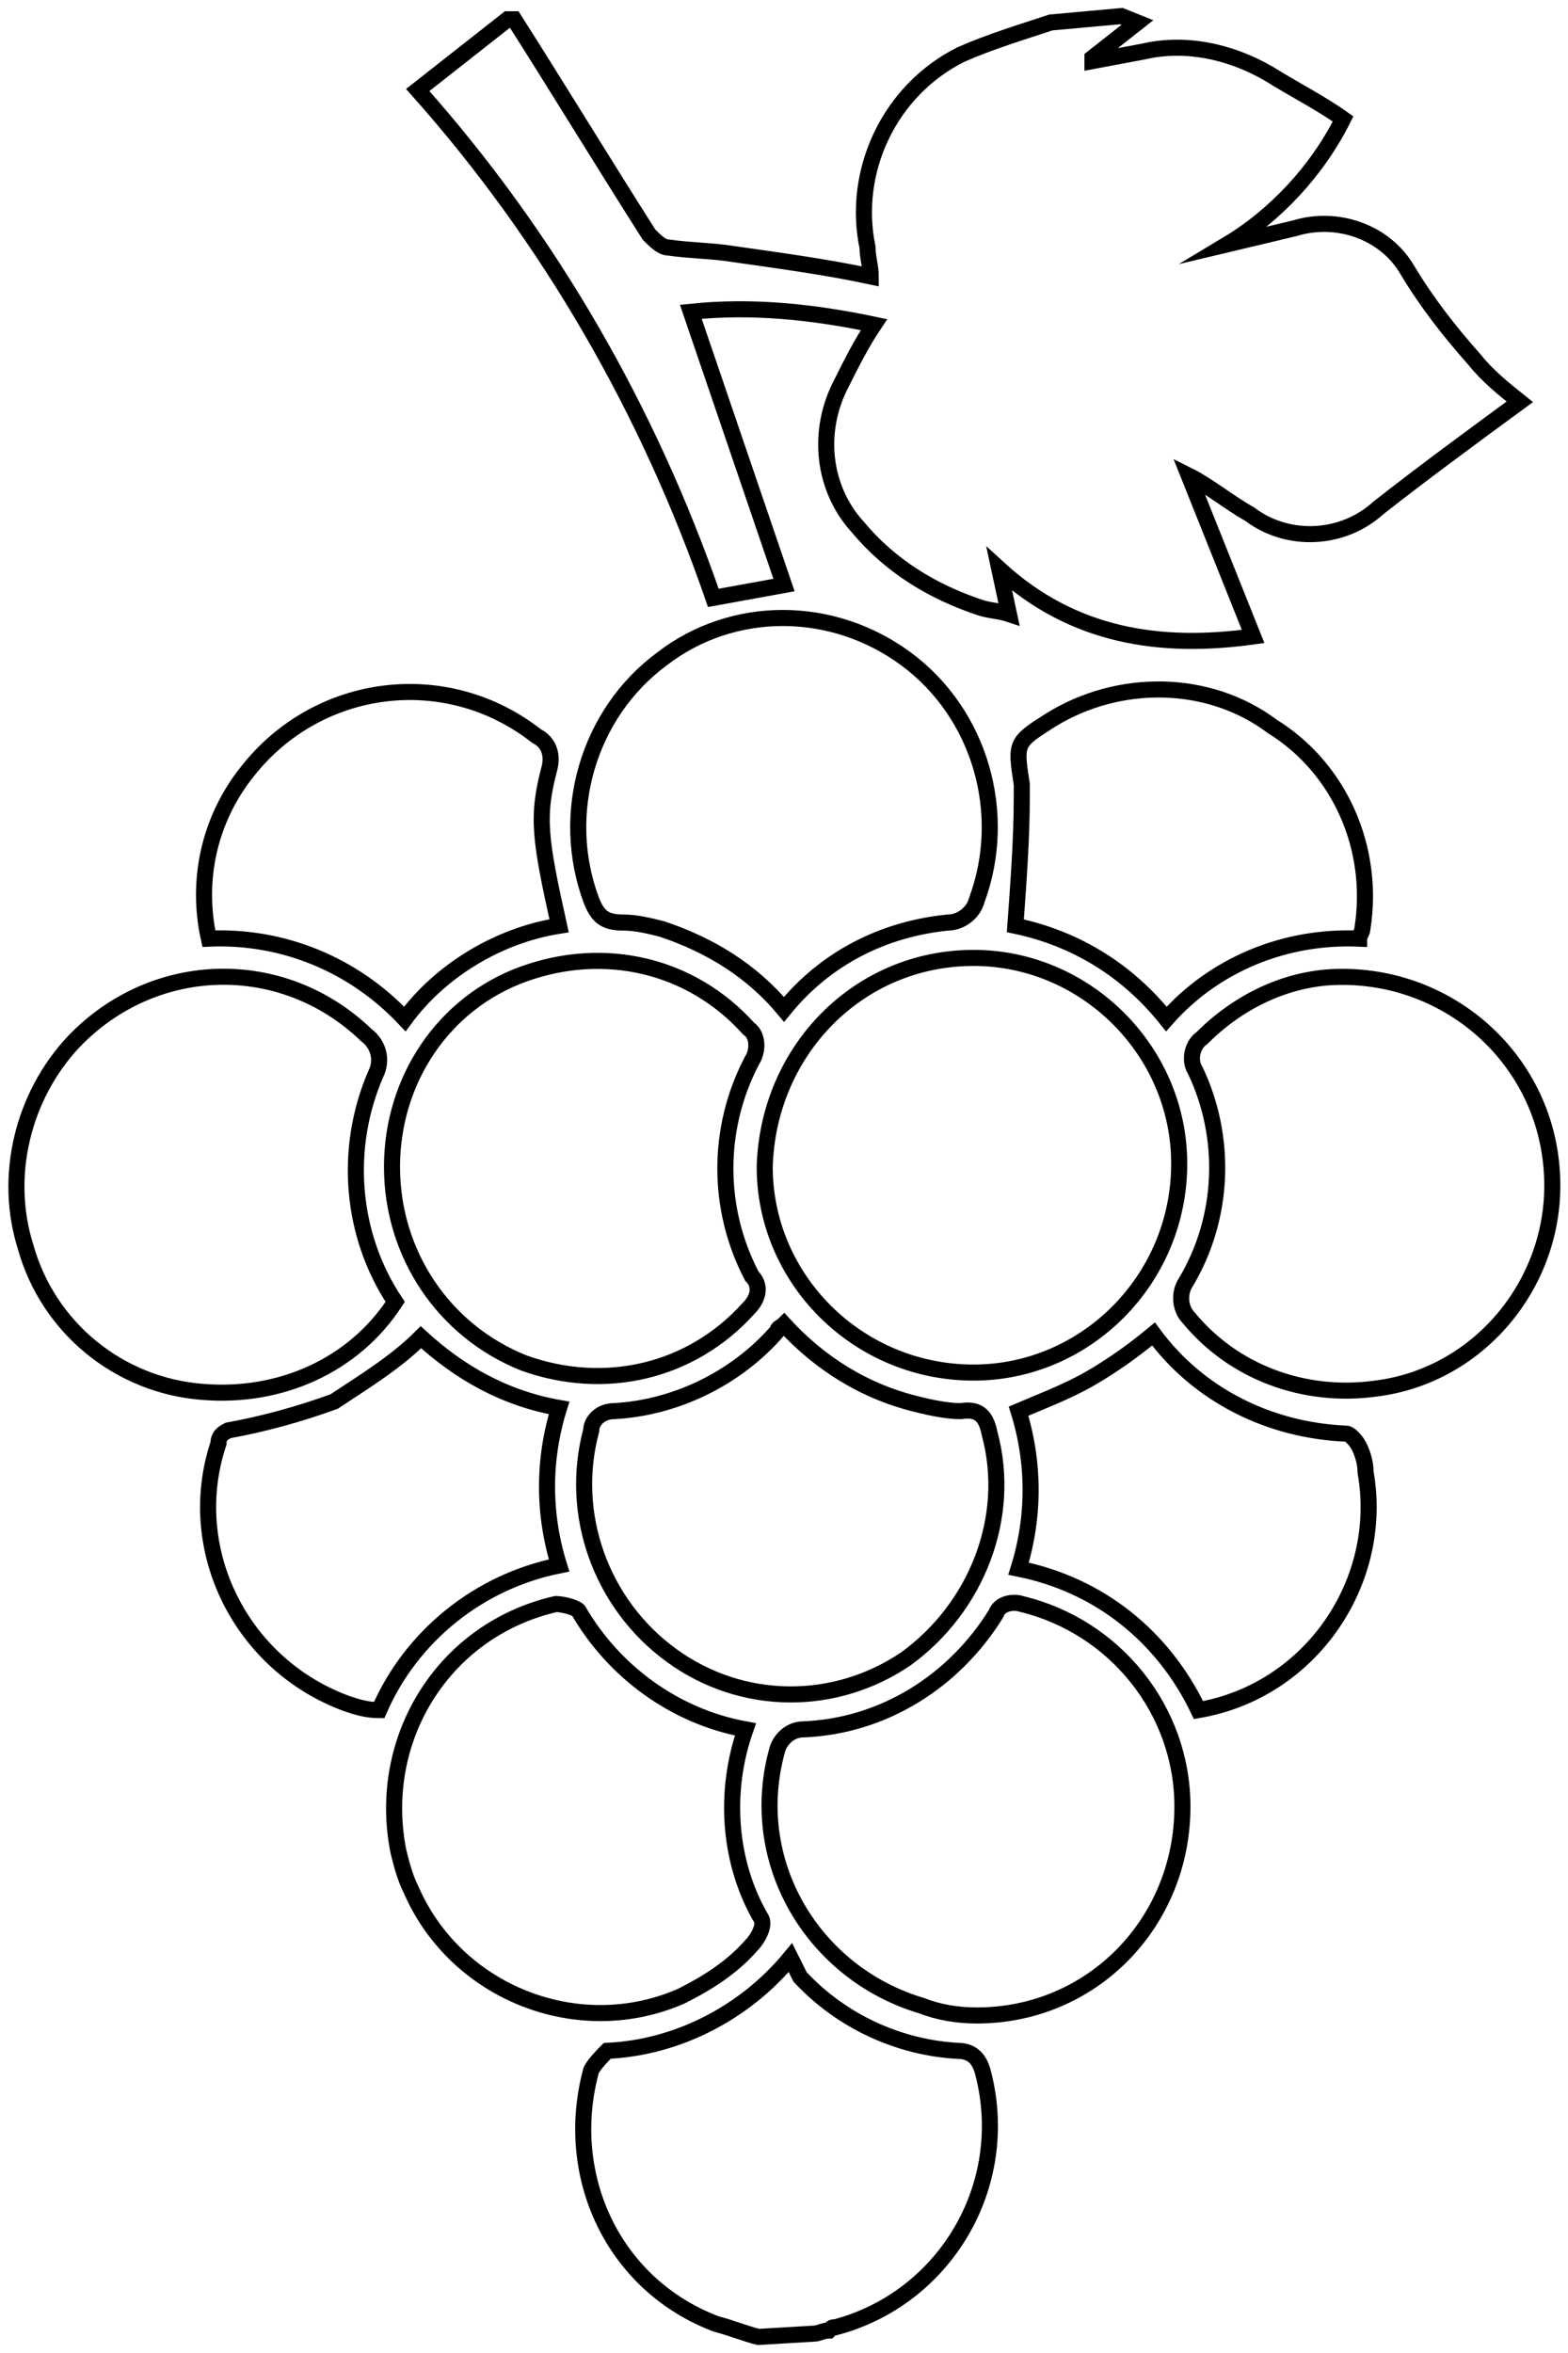 <?xml version="1.0" encoding="utf-8"?>
<!-- Generator: Adobe Illustrator 23.0.1, SVG Export Plug-In . SVG Version: 6.00 Build 0)  -->
<svg version="1.1" id="Layer_1" xmlns="http://www.w3.org/2000/svg" xmlns:xlink="http://www.w3.org/1999/xlink" x="0px" y="0px"
	 viewBox="0 0 48.8 73.2" style="enable-background:new 0 0 48.8 73.2;" xml:space="preserve">
<style type="text/css">
	.st0{fill:none;stroke:#000000;stroke-width:0.5;stroke-miterlimit:10;}
</style>
<title>korak-vines-icon-variety_001</title>
<path class="st0" d="M23.8,36.3c0,3.5,2.9,6.4,6.5,6.4c3.5,0,6.4-2.9,6.4-6.5c0-3.5-2.9-6.4-6.4-6.4C26.7,29.8,23.9,32.7,23.8,36.3z
	 M12.3,40.5c-1.4-2.1-1.6-4.8-0.6-7.1c0.2-0.4,0.1-0.9-0.3-1.2c-2.6-2.5-6.6-2.4-9.1,0.2c-1.6,1.7-2.2,4.2-1.5,6.4
	c0.7,2.5,2.9,4.3,5.5,4.5C8.7,43.5,11,42.5,12.3,40.5L12.3,40.5z M12.2,36.3c0,2.7,1.6,5.1,4.1,6.1c2.5,0.9,5.2,0.3,7-1.7
	c0.3-0.3,0.4-0.7,0.1-1c-1.1-2.1-1.1-4.6,0-6.7c0.2-0.3,0.2-0.8-0.1-1c-1.8-2-4.5-2.6-7-1.7C13.8,31.2,12.2,33.6,12.2,36.3
	L12.2,36.3z M41.4,30.4c-1.5,0.1-2.9,0.8-4,1.9c-0.3,0.2-0.4,0.7-0.2,1c1,2.1,0.9,4.6-0.3,6.6c-0.2,0.3-0.2,0.8,0.1,1.1
	c1.4,1.7,3.6,2.5,5.8,2.2c3.3-0.4,5.7-3.4,5.5-6.7C48.1,32.9,45,30.2,41.4,30.4L41.4,30.4z M30.4,62.7c3.6,0,6.4-2.9,6.4-6.5
	c0-3-2.1-5.6-5-6.3c-0.3-0.1-0.7,0-0.8,0.3c-1.3,2.1-3.5,3.5-6,3.6c-0.4,0-0.7,0.3-0.8,0.6c-1,3.5,1.1,7,4.5,8
	C29.2,62.6,29.8,62.7,30.4,62.7L30.4,62.7z M24.4,31.4c1.3-1.6,3.1-2.5,5.1-2.7c0.4,0,0.8-0.3,0.9-0.7c1-2.7,0.1-5.8-2.2-7.5
	c-2.3-1.7-5.4-1.7-7.6,0c-2.3,1.7-3.2,4.8-2.2,7.5c0.2,0.5,0.4,0.7,1,0.7c0.4,0,0.8,0.1,1.2,0.2C22.1,29.4,23.4,30.2,24.4,31.4
	L24.4,31.4z M23.2,53.8C21,53.4,19.1,52,18,50.1c-0.1-0.1-0.5-0.2-0.7-0.2c-3.5,0.8-5.6,4.2-4.9,7.7c0.1,0.4,0.2,0.8,0.4,1.2
	c1.4,3.2,5.2,4.7,8.4,3.3c0.8-0.4,1.6-0.9,2.2-1.6c0.2-0.2,0.4-0.6,0.3-0.8C22.7,58,22.5,55.8,23.2,53.8z M24.4,41.2
	c-0.1,0.1-0.2,0.1-0.2,0.2c-1.3,1.5-3.2,2.4-5.1,2.5c-0.4,0-0.7,0.3-0.7,0.6c-0.7,2.6,0.3,5.4,2.5,7c2.2,1.6,5.1,1.6,7.3,0.1
	c2.2-1.6,3.3-4.4,2.6-7c-0.1-0.5-0.3-0.8-0.9-0.7c-0.4,0-0.9-0.1-1.3-0.2C26.9,43.3,25.5,42.4,24.4,41.2L24.4,41.2z M13.1,41.6
	c-0.8,0.8-1.8,1.4-2.7,2c-1.1,0.4-2.2,0.7-3.3,0.9c-0.2,0.1-0.3,0.2-0.3,0.4c-1.1,3.3,0.7,6.9,4,8.1c0.3,0.1,0.6,0.2,1,0.2
	c1-2.3,3.1-4,5.6-4.5c-0.5-1.6-0.5-3.3,0-4.9C15.7,43.5,14.3,42.7,13.1,41.6L13.1,41.6z M35.9,41.5c-0.6,0.5-1.3,1-2,1.4
	c-0.7,0.4-1.5,0.7-2.2,1c0.5,1.6,0.5,3.3,0,4.9c2.5,0.5,4.5,2.1,5.6,4.4c3.5-0.6,5.8-4,5.2-7.4c0-0.3-0.1-0.6-0.2-0.8
	c-0.1-0.2-0.3-0.4-0.4-0.4C39.5,44.5,37.3,43.4,35.9,41.5L35.9,41.5z M31.6,28.8c1.9,0.4,3.5,1.4,4.7,2.9c1.5-1.7,3.7-2.6,6-2.5
	c0-0.1,0.1-0.2,0.1-0.3c0.4-2.5-0.7-5-2.8-6.3c-2-1.5-4.8-1.5-6.9-0.2c-1.1,0.7-1.1,0.7-0.9,2c0,0.1,0,0.2,0,0.4
	C31.8,26.1,31.7,27.4,31.6,28.8z M17.4,28.8c-0.6-2.7-0.7-3.4-0.3-4.9c0.1-0.4,0-0.8-0.4-1c-2.8-2.2-6.8-1.7-9,1.1
	c-1.2,1.5-1.6,3.4-1.2,5.2c2.3-0.1,4.5,0.8,6.1,2.5C13.7,30.2,15.5,29.1,17.4,28.8z"/>
<path class="st0" d="M34.9,0.5l0.5,0.2L34,1.8L34,1.9l1.6-0.3c1.3-0.3,2.7,0,3.9,0.7c0.8,0.5,1.6,0.9,2.3,1.4
	c-0.8,1.6-2.1,3-3.6,3.9l2.1-0.5c1.3-0.4,2.8,0.1,3.5,1.3c0.6,1,1.3,1.9,2.1,2.8c0.4,0.5,0.9,0.9,1.4,1.3c-1.5,1.1-3,2.2-4.4,3.3
	c-1.1,1-2.8,1.1-4,0.2c-0.7-0.4-1.3-0.9-1.9-1.2l2,5c-2.9,0.4-5.6,0-7.9-2.1l0.3,1.4c-0.3-0.1-0.6-0.1-0.9-0.2
	c-1.5-0.5-2.8-1.3-3.8-2.5c-1.1-1.2-1.3-3-0.5-4.5c0.3-0.6,0.6-1.2,1-1.8c-1.9-0.4-3.8-0.6-5.7-0.4l2.9,8.5l-2.2,0.4
	c-2-5.8-5.1-11.2-9.2-15.8l2.8-2.2H16c1.4,2.2,2.8,4.5,4.2,6.7c0.2,0.2,0.4,0.4,0.6,0.4c0.7,0.1,1.4,0.1,2,0.2
	c1.4,0.2,2.9,0.4,4.3,0.7c0-0.3-0.1-0.6-0.1-0.9c-0.5-2.4,0.7-4.9,2.9-6c0.9-0.4,1.9-0.7,2.8-1L34.9,0.5z"/>
<path class="st0" d="M23.6,72.7c-0.4-0.1-0.9-0.3-1.3-0.4c-3.2-1.2-4.8-4.6-3.9-7.9c0.1-0.2,0.4-0.5,0.5-0.6
	c2.2-0.1,4.3-1.2,5.7-2.9c0.1,0.2,0.2,0.4,0.3,0.6c1.3,1.4,3.1,2.2,4.9,2.3c0.5,0,0.7,0.3,0.8,0.7c0.9,3.5-1.2,7-4.6,7.9
	c-0.1,0-0.1,0-0.2,0.1c-0.2,0-0.3,0.1-0.5,0.1L23.6,72.7z"/>
</svg>

